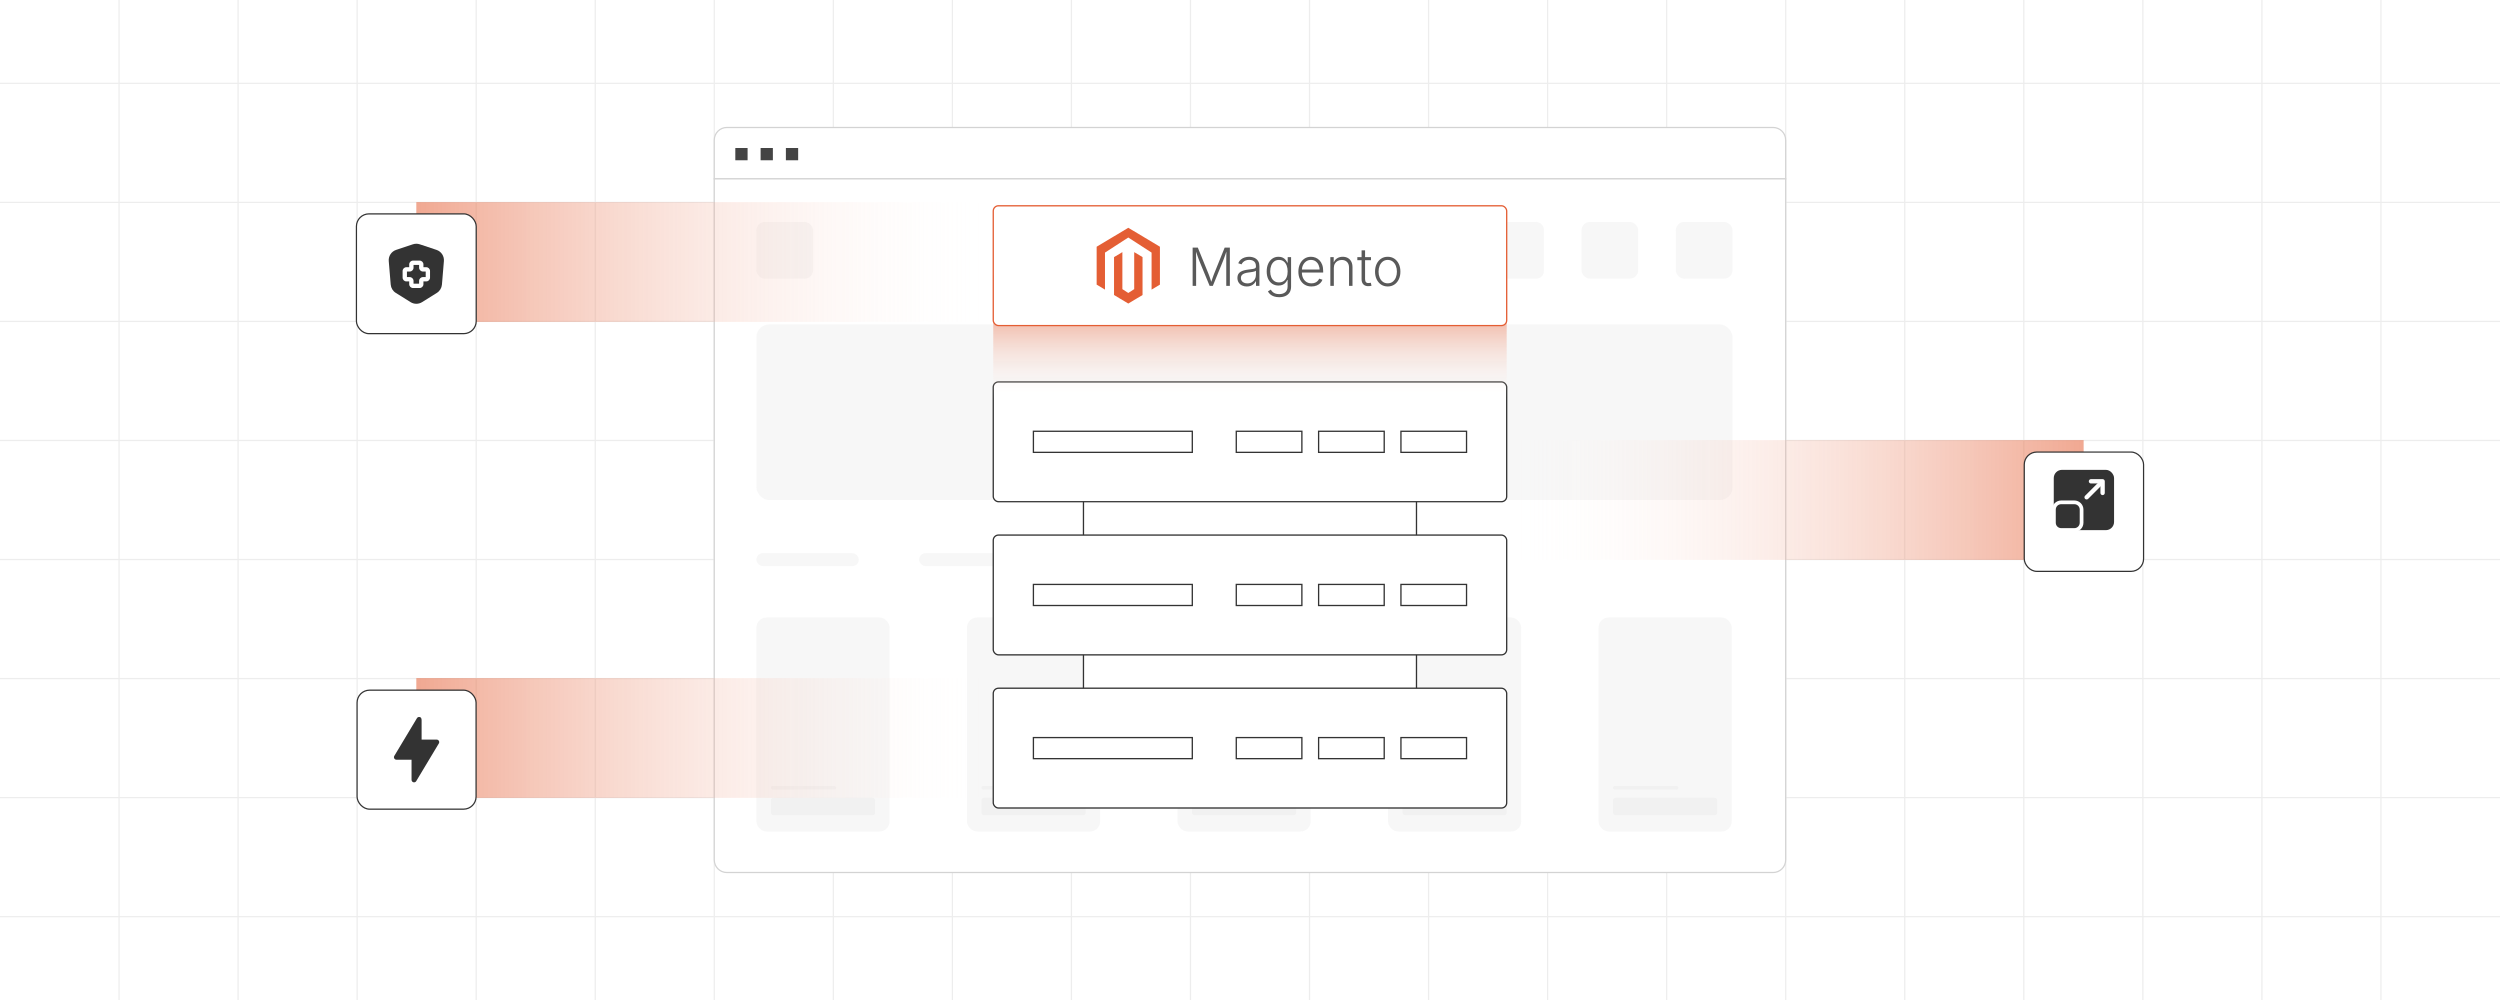 <?xml version="1.0" encoding="UTF-8"?><svg id="Layer_1" xmlns="http://www.w3.org/2000/svg" xmlns:xlink="http://www.w3.org/1999/xlink" viewBox="0 0 1000 400"><defs><clipPath id="clippath"><rect width="1000" height="400" fill="none" stroke-width="0"/></clipPath><filter id="drop-shadow-1" filterUnits="userSpaceOnUse"><feOffset dx="0" dy="5.514"/><feGaussianBlur result="blur" stdDeviation="4.411"/><feFlood flood-color="#333" flood-opacity=".09"/><feComposite in2="blur" operator="in"/><feComposite in="SourceGraphic"/></filter><linearGradient id="linear-gradient" x1="499.989" y1="159.978" x2="499.989" y2="110.215" gradientUnits="userSpaceOnUse"><stop offset="0" stop-color="#fff" stop-opacity="0"/><stop offset="1" stop-color="#e45e34"/></linearGradient><linearGradient id="linear-gradient-2" x1="229.965" y1="280.286" x2="229.965" y2="49.512" gradientTransform="translate(51.95 -60.093)" xlink:href="#linear-gradient"/><filter id="drop-shadow-2" filterUnits="userSpaceOnUse"><feOffset dx="0" dy="4.701"/><feGaussianBlur result="blur-2" stdDeviation="3.761"/><feFlood flood-color="#333" flood-opacity=".09"/><feComposite in2="blur-2" operator="in"/><feComposite in="SourceGraphic"/></filter><linearGradient id="linear-gradient-3" x1="39.576" y1="280.286" x2="39.576" y2="49.512" gradientTransform="translate(242.339 130.295)" xlink:href="#linear-gradient"/><filter id="drop-shadow-3" filterUnits="userSpaceOnUse"><feOffset dx="0" dy="4.671"/><feGaussianBlur result="blur-3" stdDeviation="3.736"/><feFlood flood-color="#333" flood-opacity=".09"/><feComposite in2="blur-3" operator="in"/><feComposite in="SourceGraphic"/></filter><linearGradient id="linear-gradient-4" x1="134.77" y1="-267.439" x2="134.77" y2="-498.213" gradientTransform="translate(583.293 -182.826) scale(1 -1)" xlink:href="#linear-gradient"/><filter id="drop-shadow-4" filterUnits="userSpaceOnUse"><feOffset dx="0" dy="4.683"/><feGaussianBlur result="blur-4" stdDeviation="3.746"/><feFlood flood-color="#333" flood-opacity=".09"/><feComposite in2="blur-4" operator="in"/><feComposite in="SourceGraphic"/></filter></defs><g clip-path="url(#clippath)"><line y1="366.667" x2="1000" y2="366.667" fill="none" stroke="#ededed" stroke-miterlimit="10" stroke-width=".5"/><line y1="319.048" x2="1000" y2="319.048" fill="none" stroke="#ededed" stroke-miterlimit="10" stroke-width=".5"/><line y1="271.429" x2="1000" y2="271.429" fill="none" stroke="#ededed" stroke-miterlimit="10" stroke-width=".5"/><line y1="223.81" x2="1000" y2="223.81" fill="none" stroke="#ededed" stroke-miterlimit="10" stroke-width=".5"/><line y1="176.19" x2="1000" y2="176.19" fill="none" stroke="#ededed" stroke-miterlimit="10" stroke-width=".5"/><line y1="128.571" x2="1000" y2="128.571" fill="none" stroke="#ededed" stroke-miterlimit="10" stroke-width=".5"/><line y1="80.952" x2="1000" y2="80.952" fill="none" stroke="#ededed" stroke-miterlimit="10" stroke-width=".5"/><line y1="33.333" x2="1000" y2="33.333" fill="none" stroke="#ededed" stroke-miterlimit="10" stroke-width=".5"/><line x1="952.381" y1="-300" x2="952.381" y2="700" fill="none" stroke="#ededed" stroke-miterlimit="10" stroke-width=".5"/><line x1="904.762" y1="-300" x2="904.762" y2="700" fill="none" stroke="#ededed" stroke-miterlimit="10" stroke-width=".5"/><line x1="857.143" y1="-300" x2="857.143" y2="700" fill="none" stroke="#ededed" stroke-miterlimit="10" stroke-width=".5"/><line x1="809.524" y1="-300" x2="809.524" y2="700" fill="none" stroke="#ededed" stroke-miterlimit="10" stroke-width=".5"/><line x1="761.905" y1="-300" x2="761.905" y2="700" fill="none" stroke="#ededed" stroke-miterlimit="10" stroke-width=".5"/><line x1="714.286" y1="-300" x2="714.286" y2="700" fill="none" stroke="#ededed" stroke-miterlimit="10" stroke-width=".5"/><line x1="666.667" y1="-300" x2="666.667" y2="700" fill="none" stroke="#ededed" stroke-miterlimit="10" stroke-width=".5"/><line x1="619.048" y1="-300" x2="619.048" y2="700" fill="none" stroke="#ededed" stroke-miterlimit="10" stroke-width=".5"/><line x1="571.429" y1="-300" x2="571.429" y2="700" fill="none" stroke="#ededed" stroke-miterlimit="10" stroke-width=".5"/><line x1="523.81" y1="-300" x2="523.81" y2="700" fill="none" stroke="#ededed" stroke-miterlimit="10" stroke-width=".5"/><line x1="476.19" y1="-300" x2="476.19" y2="700" fill="none" stroke="#ededed" stroke-miterlimit="10" stroke-width=".5"/><line x1="428.571" y1="-300" x2="428.571" y2="700" fill="none" stroke="#ededed" stroke-miterlimit="10" stroke-width=".5"/><line x1="380.952" y1="-300" x2="380.952" y2="700" fill="none" stroke="#ededed" stroke-miterlimit="10" stroke-width=".5"/><line x1="333.333" y1="-300" x2="333.333" y2="700" fill="none" stroke="#ededed" stroke-miterlimit="10" stroke-width=".5"/><line x1="285.714" y1="-300" x2="285.714" y2="700" fill="none" stroke="#ededed" stroke-miterlimit="10" stroke-width=".5"/><line x1="238.095" y1="-300" x2="238.095" y2="700" fill="none" stroke="#ededed" stroke-miterlimit="10" stroke-width=".5"/><line x1="190.476" y1="-300" x2="190.476" y2="700" fill="none" stroke="#ededed" stroke-miterlimit="10" stroke-width=".5"/><line x1="142.857" y1="-300" x2="142.857" y2="700" fill="none" stroke="#ededed" stroke-miterlimit="10" stroke-width=".5"/><line x1="95.238" y1="-300" x2="95.238" y2="700" fill="none" stroke="#ededed" stroke-miterlimit="10" stroke-width=".5"/><line x1="47.619" y1="-300" x2="47.619" y2="700" fill="none" stroke="#ededed" stroke-miterlimit="10" stroke-width=".5"/></g><path d="M714.275,56.033c0-2.783-2.256-5.04-5.04-5.04h-418.491c-2.783,0-5.04,2.256-5.04,5.04v15.492h428.571v-15.492Z" fill="#fff" stroke="#d3d3d3" stroke-miterlimit="10" stroke-width=".504"/><path d="M285.703,71.525v272.442c0,2.783,2.256,5.04,5.04,5.04h418.491c2.783,0,5.04-2.256,5.04-5.04V71.525h-428.571Z" fill="#fff" stroke="#d3d3d3" stroke-miterlimit="10" stroke-width=".504"/><rect x="294.128" y="59.202" width="4.907" height="4.907" fill="#444" stroke-width="0"/><rect x="304.242" y="59.202" width="4.907" height="4.907" fill="#444" stroke-width="0"/><rect x="314.355" y="59.202" width="4.907" height="4.907" fill="#444" stroke-width="0"/><g opacity=".49"><rect x="302.569" y="88.78" width="22.681" height="22.681" rx="3.341" ry="3.341" fill="#efefef" stroke-width="0"/><rect x="632.604" y="88.78" width="22.681" height="22.681" rx="3.341" ry="3.341" fill="#efefef" stroke-width="0"/><rect x="670.33" y="88.78" width="22.681" height="22.681" rx="3.341" ry="3.341" fill="#efefef" stroke-width="0"/><rect x="470.762" y="88.78" width="146.796" height="22.681" rx="3.024" ry="3.024" fill="#efefef" stroke-width="0"/><rect x="302.569" y="221.266" width="40.95" height="5.177" rx="2.589" ry="2.589" fill="#efefef" stroke-width="0"/><rect x="367.641" y="221.266" width="40.95" height="5.177" rx="2.589" ry="2.589" fill="#efefef" stroke-width="0"/><rect x="432.714" y="221.266" width="65.489" height="5.177" rx="2.589" ry="2.589" fill="#efefef" stroke-width="0"/><rect x="510.291" y="221.266" width="31.497" height="5.177" rx="2.589" ry="2.589" fill="#efefef" stroke-width="0"/><rect x="302.569" y="129.789" width="390.441" height="70.211" rx="5.04" ry="5.04" fill="#efefef" stroke-width="0"/><rect x="302.569" y="246.999" width="53.268" height="85.603" rx="4.032" ry="4.032" fill="#efefef" stroke-width="0"/><rect x="308.369" y="319.105" width="41.669" height="6.977" rx="1.008" ry="1.008" fill="#e2e2e2" stroke-width="0"/><rect x="308.369" y="314.397" width="26.123" height="1.433" rx=".717" ry=".717" fill="#e2e2e2" stroke-width="0"/><rect x="386.782" y="246.999" width="53.268" height="85.603" rx="4.032" ry="4.032" fill="#efefef" stroke-width="0"/><rect x="392.582" y="319.105" width="41.669" height="6.977" rx="1.008" ry="1.008" fill="#e2e2e2" stroke-width="0"/><rect x="392.582" y="314.397" width="26.123" height="1.433" rx=".717" ry=".717" fill="#e2e2e2" stroke-width="0"/><rect x="470.995" y="246.999" width="53.268" height="85.603" rx="4.032" ry="4.032" fill="#efefef" stroke-width="0"/><rect x="476.794" y="319.105" width="41.669" height="6.977" rx="1.008" ry="1.008" fill="#e2e2e2" stroke-width="0"/><rect x="476.794" y="314.397" width="26.123" height="1.433" rx=".717" ry=".717" fill="#e2e2e2" stroke-width="0"/><rect x="555.208" y="246.999" width="53.268" height="85.603" rx="4.032" ry="4.032" fill="#efefef" stroke-width="0"/><rect x="561.007" y="319.105" width="41.669" height="6.977" rx="1.008" ry="1.008" fill="#e2e2e2" stroke-width="0"/><rect x="561.007" y="314.397" width="26.123" height="1.433" rx=".717" ry=".717" fill="#e2e2e2" stroke-width="0"/><rect x="639.421" y="246.999" width="53.268" height="85.603" rx="4.032" ry="4.032" fill="#efefef" stroke-width="0"/><rect x="645.22" y="319.105" width="41.669" height="6.977" rx="1.008" ry="1.008" fill="#e2e2e2" stroke-width="0"/><rect x="645.22" y="314.397" width="26.123" height="1.433" rx=".717" ry=".717" fill="#e2e2e2" stroke-width="0"/></g><g filter="url(#drop-shadow-1)"><rect x="433.385" y="188.587" width="133.209" height="87.769" fill="#fff" stroke="#333" stroke-miterlimit="10" stroke-width=".528"/><rect x="397.302" y="147.252" width="205.374" height="47.915" rx="2.087" ry="2.087" fill="#fff" stroke="#333" stroke-miterlimit="10" stroke-width=".528"/><rect x="413.363" y="166.994" width="63.558" height="8.431" fill="#fff" stroke="#333" stroke-miterlimit="10" stroke-width=".528"/><rect x="494.511" y="166.994" width="26.239" height="8.431" fill="#fff" stroke="#333" stroke-miterlimit="10" stroke-width=".528"/><rect x="527.444" y="166.994" width="26.239" height="8.431" fill="#fff" stroke="#333" stroke-miterlimit="10" stroke-width=".528"/><rect x="560.376" y="166.994" width="26.239" height="8.431" fill="#fff" stroke="#333" stroke-miterlimit="10" stroke-width=".528"/><rect x="397.302" y="208.514" width="205.374" height="47.915" rx="2.087" ry="2.087" fill="#fff" stroke="#333" stroke-miterlimit="10" stroke-width=".528"/><rect x="413.363" y="228.256" width="63.558" height="8.431" fill="#fff" stroke="#333" stroke-miterlimit="10" stroke-width=".528"/><rect x="494.511" y="228.256" width="26.239" height="8.431" fill="#fff" stroke="#333" stroke-miterlimit="10" stroke-width=".528"/><rect x="527.444" y="228.256" width="26.239" height="8.431" fill="#fff" stroke="#333" stroke-miterlimit="10" stroke-width=".528"/><rect x="560.376" y="228.256" width="26.239" height="8.431" fill="#fff" stroke="#333" stroke-miterlimit="10" stroke-width=".528"/><rect x="397.302" y="269.776" width="205.374" height="47.915" rx="2.087" ry="2.087" fill="#fff" stroke="#333" stroke-miterlimit="10" stroke-width=".528"/><rect x="413.363" y="289.518" width="63.558" height="8.431" fill="#fff" stroke="#333" stroke-miterlimit="10" stroke-width=".528"/><rect x="494.511" y="289.518" width="26.239" height="8.431" fill="#fff" stroke="#333" stroke-miterlimit="10" stroke-width=".528"/><rect x="527.444" y="289.518" width="26.239" height="8.431" fill="#fff" stroke="#333" stroke-miterlimit="10" stroke-width=".528"/><rect x="560.376" y="289.518" width="26.239" height="8.431" fill="#fff" stroke="#333" stroke-miterlimit="10" stroke-width=".528"/></g><rect x="397.302" y="110.215" width="205.374" height="49.763" fill="url(#linear-gradient)" stroke-width="0"/><rect x="397.302" y="82.309" width="205.374" height="47.915" rx="2.087" ry="2.087" fill="#fff" stroke="#e45e34" stroke-miterlimit="10" stroke-width=".528"/><polygon points="463.97 98.691 463.97 113.85 460.632 115.85 460.632 101.038 451.314 95.005 441.996 101.038 441.996 115.85 438.658 113.85 438.658 98.691 451.314 91.111 463.97 98.691" fill="#e45e34" stroke-width="0"/><polyline points="451.314 121.422 447.918 119.388 445.612 118.006 445.612 102.846 448.95 100.847 448.95 115.658 451.314 117.188 453.679 115.658 453.679 100.847 457.016 102.846 457.016 118.006 454.708 119.388 451.314 121.422" fill="#e45e34" stroke-width="0"/><path d="M477.054,114.343v-15.301h2.074l4.272,10.495c.096.226.197.491.303.796.106.305.219.63.339.976.12.346.234.689.344,1.031.109.343.212.668.308.976h-.37c.096-.294.198-.608.308-.944.109-.335.224-.678.344-1.027.12-.349.235-.679.344-.99s.212-.584.308-.816l4.241-10.495h2.074v15.301h-1.438v-10.711c0-.362.005-.74.015-1.135.01-.394.019-.788.026-1.186.006-.397.01-.787.01-1.171h.164c-.137.411-.279.827-.426,1.248-.147.421-.291.83-.431,1.227-.14.397-.275.769-.406,1.114-.13.346-.246.646-.349.898l-3.974,9.715h-1.283l-4.005-9.715c-.103-.253-.217-.547-.344-.883-.127-.335-.26-.7-.4-1.094-.141-.394-.284-.803-.432-1.227-.147-.425-.299-.853-.457-1.284h.174c.007.35.014.719.021,1.109.007.39.014.785.021,1.186s.012.788.016,1.161.005.717.005,1.031v9.715h-1.396Z" fill="#595959" stroke-width="0"/><path d="M498.742,114.6c-.698,0-1.333-.134-1.905-.4-.572-.268-1.027-.661-1.366-1.181-.339-.521-.508-1.15-.508-1.89,0-.568.106-1.046.318-1.433.212-.387.517-.705.914-.955.397-.25.864-.447,1.401-.591.538-.144,1.131-.257,1.782-.339.637-.082,1.178-.152,1.623-.21.445-.059.785-.152,1.021-.283.236-.13.354-.339.354-.626v-.267c0-.514-.104-.955-.313-1.325-.209-.369-.514-.653-.914-.853-.4-.198-.888-.298-1.463-.298-.541,0-1.017.084-1.427.252s-.751.387-1.022.657-.474.566-.611.889l-1.335-.452c.253-.623.609-1.123,1.068-1.499.458-.377.976-.652,1.551-.827s1.157-.262,1.746-.262c.452,0,.917.06,1.396.18.48.12.925.322,1.336.605.41.284.742.675.996,1.171.253.497.38,1.125.38,1.885v7.794h-1.366v-1.817h-.103c-.164.349-.407.683-.729,1.001-.321.318-.717.577-1.186.775-.469.198-1.015.298-1.638.298ZM498.947,113.357c.698,0,1.304-.154,1.817-.463.514-.308.91-.722,1.191-1.242.28-.521.421-1.092.421-1.715v-1.633c-.103.096-.271.182-.503.257s-.498.141-.796.195-.598.103-.898.144c-.301.041-.565.075-.791.103-.637.075-1.183.198-1.638.37-.456.171-.801.403-1.037.698-.236.294-.354.667-.354,1.119,0,.459.113.849.339,1.171.226.321.534.567.924.739.39.171.832.257,1.325.257Z" fill="#595959" stroke-width="0"/><path d="M511.671,118.882c-.78,0-1.467-.102-2.06-.303-.592-.202-1.09-.478-1.494-.827-.403-.349-.719-.749-.944-1.201l1.15-.698c.164.294.385.58.662.857s.635.503,1.073.678c.438.175.976.262,1.612.262,1.013,0,1.828-.252,2.443-.755.616-.503.925-1.282.925-2.336v-2.578h-.134c-.15.356-.371.707-.662,1.053s-.669.63-1.135.853-1.041.334-1.726.334c-.91,0-1.72-.227-2.429-.678-.708-.452-1.265-1.099-1.668-1.941-.404-.842-.606-1.848-.606-3.019s.198-2.196.596-3.076c.397-.879.951-1.565,1.664-2.059.712-.493,1.536-.739,2.475-.739.698,0,1.28.123,1.745.37.466.246.841.553,1.125.919s.501.724.652,1.073h.144v-2.208h1.355v11.758c0,.972-.205,1.772-.616,2.403-.411.629-.976,1.097-1.694,1.401s-1.537.457-2.454.457ZM511.589,112.967c.732,0,1.356-.176,1.874-.529.517-.353.912-.858,1.186-1.52.274-.66.411-1.449.411-2.367,0-.89-.136-1.679-.406-2.367-.271-.688-.662-1.229-1.176-1.622-.513-.394-1.143-.591-1.889-.591-.754,0-1.391.204-1.91.611-.521.407-.916.957-1.187,1.648s-.405,1.465-.405,2.32c0,.87.137,1.637.41,2.301.274.664.671,1.183,1.191,1.556s1.153.56,1.9.56Z" fill="#595959" stroke-width="0"/><path d="M524.6,114.589c-1.075,0-2.005-.251-2.788-.755-.784-.503-1.391-1.199-1.818-2.089-.428-.891-.642-1.914-.642-3.071,0-1.156.211-2.184.632-3.08s1.01-1.603,1.767-2.115c.756-.514,1.634-.771,2.634-.771.63,0,1.235.114,1.817.344s1.105.579,1.571,1.048.832,1.062,1.099,1.781.4,1.564.4,2.537v.605h-9.006v-1.201h8.257l-.637.451c0-.821-.141-1.557-.422-2.207-.28-.65-.681-1.164-1.201-1.541-.521-.376-1.146-.564-1.879-.564-.726,0-1.36.191-1.905.575-.544.383-.969.89-1.273,1.52s-.457,1.321-.457,2.074v.719c0,.897.158,1.683.473,2.357.314.674.762,1.197,1.34,1.57.579.374,1.262.56,2.049.56.534,0,1.005-.085,1.412-.256.407-.172.75-.399,1.027-.684.276-.283.483-.594.621-.929l1.324.421c-.178.479-.464.924-.857,1.335-.394.41-.888.741-1.483.991-.596.249-1.28.374-2.054.374Z" fill="#595959" stroke-width="0"/><path d="M533.533,107.185v7.157h-1.396v-11.48h1.346l.01,2.68h-.216c.315-.999.81-1.722,1.484-2.167.674-.444,1.446-.667,2.315-.667.78,0,1.464.163,2.049.487.585.326,1.044.8,1.376,1.423s.498,1.39.498,2.3v7.425h-1.387v-7.322c0-.938-.264-1.679-.79-2.223-.527-.544-1.232-.816-2.115-.816-.603,0-1.144.128-1.623.385s-.857.627-1.135,1.109-.416,1.053-.416,1.71Z" fill="#595959" stroke-width="0"/><path d="M548.393,102.862v1.212h-5.463v-1.212h5.463ZM544.634,100.131h1.396v11.501c0,.568.127.985.381,1.253.253.267.64.373,1.16.318.096,0,.214-.012.354-.036.14-.024.271-.05.395-.077l.288,1.201c-.15.049-.317.086-.498.113-.182.027-.364.045-.55.052-.917.062-1.635-.156-2.151-.652s-.775-1.189-.775-2.079v-11.594Z" fill="#595959" stroke-width="0"/><path d="M555.088,114.589c-1,0-1.879-.251-2.64-.755-.76-.503-1.355-1.201-1.786-2.095-.432-.894-.647-1.918-.647-3.075,0-1.178.216-2.213.647-3.106.431-.894,1.026-1.592,1.786-2.095.761-.503,1.64-.755,2.64-.755.992,0,1.87.252,2.634.755s1.36,1.201,1.792,2.095.647,1.929.647,3.106c0,1.157-.215,2.182-.643,3.075s-1.023,1.592-1.786,2.095c-.764.504-1.646.755-2.645.755ZM555.088,113.326c.787,0,1.454-.212,2.002-.637s.964-.989,1.248-1.694.426-1.482.426-2.331c0-.855-.144-1.638-.431-2.347-.288-.708-.705-1.276-1.253-1.704s-1.212-.643-1.992-.643-1.443.215-1.987.643-.96.996-1.247,1.704c-.288.709-.432,1.491-.432,2.347,0,.849.142,1.626.426,2.331s.698,1.27,1.243,1.694c.544.425,1.21.637,1.997.637Z" fill="#595959" stroke-width="0"/><rect x="257.96" y="-10.581" width="47.91" height="230.774" transform="translate(177.109 386.721) rotate(-90)" fill="url(#linear-gradient-2)" opacity=".54" stroke-width="0"/><g filter="url(#drop-shadow-2)"><rect x="142.574" y="80.851" width="47.91" height="47.91" rx="5" ry="5" fill="#fff" stroke="#333" stroke-miterlimit="10" stroke-width=".5"/><path d="M165.159,93.02c.889-.297,1.85-.297,2.739,0l6.714,2.238c1.895.631,3.112,2.477,2.947,4.467l-.785,9.414c-.114,1.361-.862,2.588-2.02,3.311l-5.93,3.706c-1.404.878-3.186.878-4.59,0l-5.929-3.706c-1.158-.723-1.907-1.951-2.021-3.311l-.784-9.414c-.166-1.991,1.051-3.836,2.946-4.467l6.713-2.238ZM165.208,99.538c-.843,0-1.526.683-1.526,1.526v1.113h-1.113c-.843,0-1.526.683-1.526,1.526v2.639c0,.843.683,1.526,1.526,1.526h1.113v1.113c0,.843.683,1.526,1.526,1.526h2.639c.843,0,1.526-.683,1.526-1.526v-1.113h1.113c.843,0,1.526-.683,1.526-1.526v-2.639c0-.843-.683-1.526-1.526-1.526h-1.113v-1.113c0-.843-.683-1.526-1.526-1.526h-2.639ZM165.414,102.384v-1.114h2.228v1.114c0,.842.683,1.525,1.525,1.525h1.114v2.228h-1.114c-.842,0-1.525.683-1.525,1.525v1.114h-2.228v-1.114c0-.842-.683-1.525-1.525-1.525h-1.114v-2.228h1.114c.842,0,1.525-.683,1.525-1.525Z" fill="#333" fill-rule="evenodd" stroke-width="0"/></g><rect x="257.96" y="179.807" width="47.91" height="230.774" transform="translate(-13.279 577.109) rotate(-90)" fill="url(#linear-gradient-3)" opacity=".54" stroke-width="0"/><g filter="url(#drop-shadow-3)"><rect x="142.832" y="271.395" width="47.598" height="47.598" rx="5" ry="5" fill="#fff" stroke="#333" stroke-miterlimit="10" stroke-width=".5"/><path d="M175.554,291.681c-.178-.315-.513-.511-.875-.511h-6.036v-7.658c0-.381,0-1.395-1.006-1.395-.353,0-.681.186-.863.488l-9.054,15.089c-.187.311-.191.698-.013,1.014.179.315.513.51.875.51h6.036v8.048c0,.452.302.849.737.97.09.024.18.036.269.036.346,0,.677-.18.863-.488l9.054-15.089c.187-.311.192-.698.013-1.013l0-0Z" fill="#333" stroke-width="0"/></g><rect x="694.108" y="84.613" width="47.91" height="230.774" transform="translate(518.063 918.063) rotate(-90)" fill="url(#linear-gradient-4)" opacity=".54" stroke-width="0"/><rect x="809.706" y="176.14" width="47.72" height="47.72" rx="5" ry="5" fill="#fff" filter="url(#drop-shadow-4)" stroke="#333" stroke-miterlimit="10" stroke-width=".5"/><rect x="821.507" y="187.941" width="24.118" height="24.118" rx="3.278" ry="3.278" fill="#333" stroke-width="0"/><path d="M829.734,200.935c.768,0,1.506.306,2.05.848.543.544.848,1.281.848,2.05v5.269c0,.768-.306,1.506-.848,2.05-.544.543-1.281.848-2.05.848h-5.269c-.768,0-1.506-.306-2.05-.848-.543-.544-.848-1.281-.848-2.05v-5.269c0-.768.306-1.506.848-2.05.544-.543,1.281-.848,2.05-.848h5.269Z" fill="#333" fill-rule="evenodd" stroke="#fff" stroke-miterlimit="10" stroke-width="1.486"/><path d="M835.262,199.536c-.339.341-.893.341-1.232,0-.341-.339-.341-.893,0-1.232l5.813-5.813c.339-.341.893-.341,1.232,0,.341.339.341.893,0,1.232,0,0-5.813,5.813-5.813,5.813Z" fill="#fff" fill-rule="evenodd" stroke-width="0"/><path d="M836.39,193.398c-.481,0-.872-.391-.872-.872s.391-.872.872-.872h4.651c.481,0,.872.391.872.872v4.651c0,.481-.391.872-.872.872s-.872-.391-.872-.872v-3.779h-3.779Z" fill="#fff" fill-rule="evenodd" stroke-width="0"/></svg>